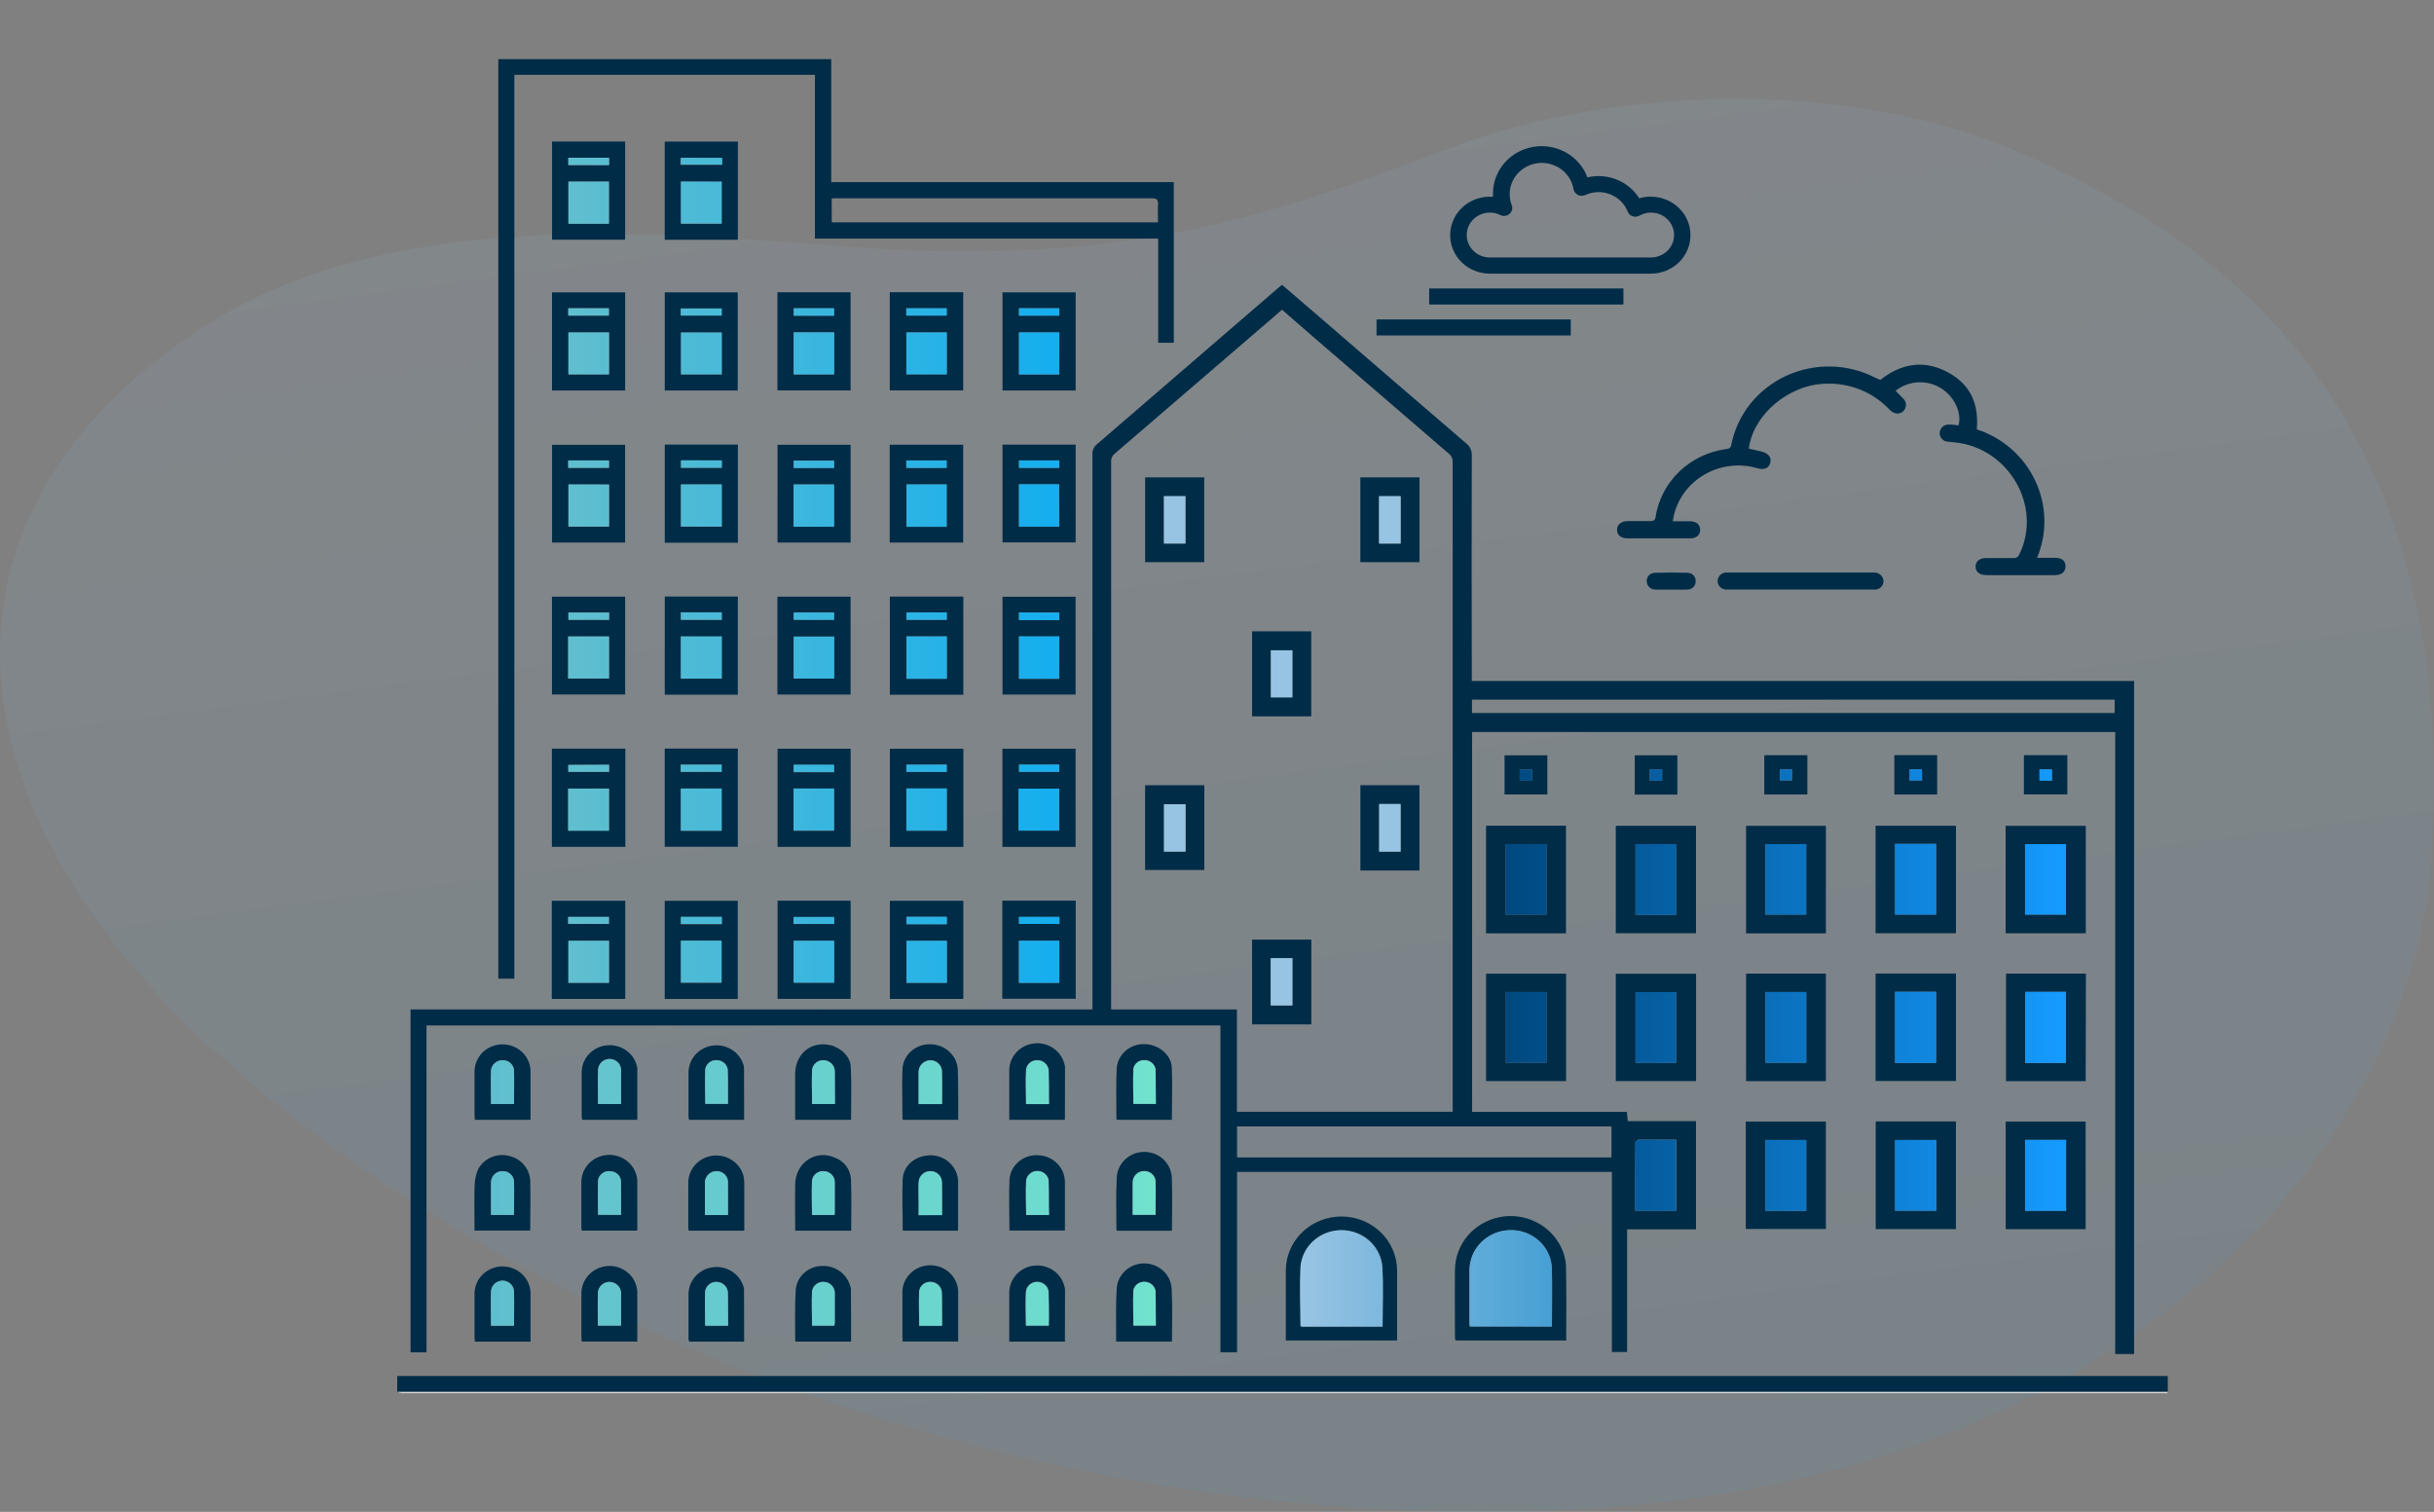 <?xml version="1.0" encoding="UTF-8"?> <svg xmlns="http://www.w3.org/2000/svg" width="615" height="382" viewBox="0 0 615 382" fill="none"><rect x="0" y="0" width="615" height="382" fill="#808080" stroke="none"/><path d="M512.097 39.279C471.035 20.722 410.837 20.21 364.783 37.992C314.249 57.549 284.429 63.973 238.327 63.52C194.283 63.091 108.474 46.036 52.167 82.147C-15.558 125.493 -14.49 192.21 38.9 250.19C98.492 314.964 231.518 385.721 387.045 381.848C542.571 377.974 609.276 284.24 614.187 218.858C623.277 97.653 554.005 58.216 512.097 39.279Z" fill="url(#paint0_linear)" fill-opacity="0.1"></path><path d="M100.367 347.685H547.733V351.709C547.084 351.709 546.434 351.709 545.785 351.709H102.316C101.666 351.709 101.017 351.709 100.367 351.709V347.685Z" fill="#002C47"></path><path d="M100.367 351.709C101.017 351.709 101.666 351.709 102.316 351.709H545.785C546.434 351.709 547.084 351.709 547.733 351.709C547.733 351.799 547.64 351.968 547.594 351.968C547.223 351.968 546.852 351.968 546.434 351.968H101.62C101.194 351.925 100.774 351.838 100.367 351.709Z" fill="white"></path><path d="M107.768 259.103V341.687H103.731V255.056H276.029V253.005C276.029 206.967 276.029 160.933 276.029 114.903C275.986 114.399 276.07 113.894 276.272 113.429C276.473 112.963 276.788 112.553 277.189 112.231C292.515 99.034 307.834 85.823 323.145 72.596L323.934 71.965L333.863 80.498C346.027 91.019 358.207 101.511 370.401 111.972C370.883 112.332 371.268 112.8 371.524 113.336C371.781 113.871 371.901 114.459 371.875 115.049C371.828 133.491 371.828 151.934 371.875 170.376V172.067H539.219V342.116H534.452V184.963H371.956V280.95H411.069L411.289 283.283H428.526V310.62H411.127V341.62H407.276V296.1H312.567V341.676H308.368V259.103H107.768ZM323.923 78.255L322.763 79.27C309.037 91.053 295.315 102.856 281.596 114.677C281.302 114.918 281.072 115.224 280.924 115.569C280.777 115.914 280.717 116.289 280.75 116.661C280.75 162.286 280.75 207.906 280.75 253.523V255.056H312.532V280.916H367.049V279.563C367.049 225.289 367.049 171.015 367.049 116.74C367.075 116.345 367.004 115.949 366.84 115.586C366.677 115.224 366.426 114.904 366.11 114.655C354.75 104.885 343.406 95.115 332.077 85.346L323.923 78.255ZM312.567 292.437H407.172V284.625H312.567V292.437ZM534.313 176.779H371.921V180.16H534.313V176.779ZM413.134 305.93H423.573V287.95C420.302 287.95 417.112 287.95 413.934 287.95C413.679 287.95 413.215 288.491 413.215 288.784C413.122 294.488 413.134 300.159 413.134 305.93Z" fill="#002C47"></path><path d="M205.91 18.904H129.957V247.278H125.909V14.947H210.028V46.026H296.583V86.608H292.639V60.286H205.91V18.904ZM210.167 56.183H292.593C292.593 54.639 292.512 53.162 292.593 51.674C292.674 50.456 292.28 50.096 290.98 50.096C264.534 50.096 238.091 50.096 211.652 50.096C211.165 50.096 210.666 50.096 210.144 50.152L210.167 56.183Z" fill="#002C47"></path><path d="M475.098 95.999C480.283 91.895 485.943 90.836 491.917 93.936C497.891 97.036 500.036 102.064 499.48 108.489C502.715 109.547 505.692 111.239 508.226 113.462C510.76 115.684 512.797 118.388 514.211 121.408C515.669 124.456 516.466 127.764 516.552 131.125C516.637 134.486 516.01 137.828 514.71 140.943C516.368 140.943 517.818 140.943 519.268 140.943C520.985 140.943 521.867 141.687 521.89 143.062C521.913 144.438 521.008 145.317 519.21 145.317H501.95C500.187 145.317 499.178 144.517 499.178 143.175C499.178 141.834 500.152 141 501.916 141C504.235 141 506.463 141 508.736 141C509.051 141.037 509.369 140.967 509.637 140.803C509.906 140.639 510.108 140.39 510.209 140.098C516.136 128.081 507.634 113.178 493.97 111.781L492.218 111.6C491.926 111.592 491.638 111.526 491.372 111.407C491.106 111.288 490.868 111.119 490.671 110.908C490.474 110.698 490.322 110.451 490.226 110.183C490.129 109.914 490.089 109.63 490.107 109.346C490.12 109.052 490.194 108.763 490.325 108.498C490.456 108.233 490.641 107.996 490.869 107.802C491.096 107.608 491.362 107.461 491.65 107.37C491.938 107.279 492.242 107.245 492.543 107.272C493.32 107.272 494.109 107.407 494.863 107.486C495.745 104.352 493.819 100.237 490.56 98.174C488.818 97.051 486.752 96.5 484.665 96.601C482.577 96.703 480.578 97.452 478.96 98.738C479.552 99.358 480.178 99.944 480.747 100.576C480.999 100.781 481.204 101.036 481.348 101.324C481.491 101.612 481.57 101.926 481.579 102.246C481.588 102.566 481.526 102.884 481.399 103.179C481.271 103.474 481.081 103.739 480.839 103.957C479.842 104.814 478.52 104.634 477.418 103.484C475.392 101.328 472.908 99.626 470.138 98.497C467.368 97.368 464.378 96.839 461.376 96.946C452.038 97.126 443.002 104.679 441.865 113.348C443.025 113.618 444.185 113.844 445.345 114.17C447.004 114.644 447.665 115.737 447.259 117.056C446.853 118.375 445.67 118.758 444.069 118.319C441.879 117.673 439.575 117.472 437.301 117.727C435.027 117.983 432.831 118.689 430.85 119.803C428.868 120.917 427.143 122.415 425.782 124.203C424.42 125.992 423.451 128.033 422.935 130.2C422.831 130.629 422.784 131.068 422.668 131.711C424.188 131.711 425.568 131.711 426.937 131.711C428.619 131.711 429.558 132.511 429.57 133.853C429.582 135.194 428.642 136.017 426.983 136.028C421.74 136.028 416.497 136.028 411.255 136.028C409.584 136.028 408.598 135.228 408.575 133.92C408.552 132.613 409.573 131.666 411.301 131.666C413.029 131.666 415.106 131.666 417.008 131.666C417.773 131.666 418.168 131.497 418.307 130.674C418.97 126.292 421.085 122.239 424.331 119.13C427.578 116.022 431.779 114.027 436.298 113.449C437.121 113.325 437.353 112.987 437.458 112.322C438.211 108.571 439.859 105.045 442.271 102.028C444.683 99.01 447.791 96.586 451.344 94.949C454.897 93.313 458.796 92.51 462.726 92.606C466.657 92.703 470.509 93.695 473.973 95.503L475.098 95.999Z" fill="#002C47"></path><path d="M473.903 208.646H494.214V235.802H473.903V208.646ZM478.821 213.223V231.09H489.203V213.223H478.821Z" fill="#002C47"></path><path d="M527.017 208.669V235.814H506.764V208.669H527.017ZM511.671 231.09H522.017V213.279H511.671V231.09Z" fill="#002C47"></path><path d="M375.482 208.636H395.677V235.826H375.482V208.636ZM380.424 231.091H390.759V213.28H380.424V231.091Z" fill="#002C47"></path><path d="M408.262 235.803V208.658H428.526V235.803H408.262ZM423.503 231.17V213.28H413.238V231.17H423.503Z" fill="#002C47"></path><path d="M461.352 235.836H441.181V208.669H461.352V235.836ZM456.376 231.09V213.291H446.064V231.09H456.376Z" fill="#002C47"></path><path d="M526.982 310.576H506.776V283.386H526.982V310.576ZM511.671 305.931H522.041V288.019H511.671V305.931Z" fill="#002C47"></path><path d="M473.938 283.352H494.202V310.553H473.938V283.352ZM489.261 288.041H478.821V305.92H489.261V288.041Z" fill="#002C47"></path><path d="M526.993 273.172H506.857V246.005H527.052L526.993 273.172ZM511.682 250.627V268.595H522.017V250.604L511.682 250.627Z" fill="#002C47"></path><path d="M473.903 245.982H494.214V273.138H473.903V245.982ZM478.833 250.593V268.573H489.203V250.593H478.833Z" fill="#002C47"></path><path d="M441.111 310.53V283.386H461.341V310.53H441.111ZM456.388 305.965V288.041H446.076V305.965H456.388Z" fill="#002C47"></path><path d="M461.352 273.172H441.181V246.005H461.352V273.172ZM446.076 268.55H456.388V250.649H446.076V268.55Z" fill="#002C47"></path><path d="M408.262 273.15V246.039H428.549V273.15H408.262ZM423.515 268.573V250.672H413.249V268.573H423.515Z" fill="#002C47"></path><path d="M395.712 246.016V273.16H375.482V246.016H395.712ZM390.747 268.561V250.66H380.482V268.572L390.747 268.561Z" fill="#002C47"></path><path d="M353.003 338.689H324.886V337.235C324.886 331.824 324.886 326.413 324.886 321.002C324.89 319.208 325.258 317.432 325.969 315.776C326.68 314.12 327.719 312.616 329.028 311.351C330.337 310.085 331.889 309.083 333.596 308.4C335.304 307.718 337.133 307.369 338.979 307.373C340.825 307.378 342.652 307.735 344.356 308.426C346.06 309.117 347.607 310.127 348.91 311.399C350.212 312.67 351.244 314.179 351.946 315.838C352.648 317.498 353.007 319.275 353.003 321.069V338.689ZM349.337 335.194C349.337 330.133 349.546 325.173 349.337 320.235C349.162 317.688 347.996 315.3 346.077 313.556C344.159 311.812 341.629 310.842 339.002 310.842C336.375 310.842 333.846 311.812 331.927 313.556C330.008 315.3 328.843 317.688 328.667 320.235C328.412 325.128 328.609 330.043 328.667 334.957C328.667 335.025 328.76 335.093 328.853 335.205L349.337 335.194Z" fill="#002C47"></path><path d="M186.4 98.67H167.969V73.87H186.4V98.67ZM182.364 84.016H172.075V94.589H182.364V84.016ZM172.017 79.732H182.34V77.951H172.017V79.732Z" fill="#002C47"></path><path d="M395.734 338.7H367.757C367.693 338.464 367.651 338.222 367.629 337.979C367.629 332.219 367.559 326.447 367.629 320.675C367.69 317.591 368.822 314.617 370.842 312.237C372.861 309.857 375.65 308.21 378.754 307.565C381.858 306.92 385.096 307.314 387.941 308.683C390.785 310.052 393.07 312.316 394.424 315.107C395.149 316.561 395.574 318.138 395.676 319.751C395.827 326.007 395.734 332.275 395.734 338.7ZM392.127 335.183C392.127 330.246 392.22 325.432 392.127 320.619C392.1 319.299 391.804 317.997 391.257 316.789C390.709 315.581 389.921 314.49 388.938 313.579C387.954 312.668 386.795 311.956 385.527 311.483C384.258 311.01 382.906 310.785 381.548 310.823C378.814 310.873 376.209 311.964 374.294 313.861C372.378 315.759 371.306 318.31 371.306 320.968C371.306 325.297 371.306 329.615 371.306 333.932C371.306 334.327 371.306 334.721 371.387 335.161L392.127 335.183Z" fill="#002C47"></path><path d="M271.784 98.67H253.306V73.87H271.784V98.67ZM267.643 94.612V83.993H257.47V94.612H267.643ZM257.47 77.894V79.754H267.631V77.894H257.47Z" fill="#002C47"></path><path d="M224.817 98.637V73.837H243.376V98.637H224.817ZM239.223 83.982H229.016V94.567H239.223V83.982ZM229.004 79.721H239.2V77.906H229.004V79.721Z" fill="#002C47"></path><path d="M196.433 98.648V73.848H214.911V98.648H196.433ZM200.539 94.601H210.758V83.982H200.539V94.601ZM200.539 77.906V79.766H210.735V77.906H200.539Z" fill="#002C47"></path><path d="M157.958 98.67H139.48V73.87H157.958V98.67ZM153.875 84.016H143.621V94.601H153.875V84.016ZM143.587 79.754H153.841V77.894H143.587V79.754Z" fill="#002C47"></path><path d="M167.957 213.945V189.145H186.423V213.945H167.957ZM182.34 209.92V199.267H172.04V209.92H182.34ZM172.017 195.018H182.352V193.214H172.017V195.018Z" fill="#002C47"></path><path d="M167.957 252.407V227.607H186.412V252.407H167.957ZM172.063 237.753V248.338H182.329V237.753H172.063ZM182.375 231.722H172.04V233.537H182.375V231.722Z" fill="#002C47"></path><path d="M186.435 60.579H167.957V35.779H186.435V60.579ZM182.364 45.925H172.075V56.544H182.364V45.925ZM182.364 39.928H171.924V41.652H182.364V39.928Z" fill="#002C47"></path><path d="M186.423 175.528H167.969V150.728H186.423V175.528ZM172.029 171.492H182.352V160.839H172.029V171.492ZM172.029 156.623H182.352V154.752H172.029V156.623Z" fill="#002C47"></path><path d="M186.435 112.333V137.133H167.969V112.333H186.435ZM182.34 133.086V122.433H172.04V133.086H182.34ZM182.34 116.335H172.04V118.206H182.34V116.335Z" fill="#002C47"></path><path d="M271.772 175.504H253.306V150.783H271.772V175.504ZM267.619 171.525V160.827H257.47V171.525H267.619ZM267.619 154.751H257.47V156.69H267.643L267.619 154.751Z" fill="#002C47"></path><path d="M214.934 252.385H196.468V227.585H214.934V252.385ZM210.77 237.73H200.539V248.315H210.77V237.73ZM200.504 233.469H210.77V231.711H200.504V233.469Z" fill="#002C47"></path><path d="M271.772 213.99H253.283V189.19H271.772V213.99ZM257.401 209.865H267.654V199.268H257.401V209.865ZM257.493 193.226V195.018H267.631V193.192L257.493 193.226Z" fill="#002C47"></path><path d="M243.412 189.19V213.99H224.853V189.19H243.412ZM239.224 199.246H229.028V209.898H239.224V199.246ZM229.028 193.237V195.018H239.213V193.192L229.028 193.237Z" fill="#002C47"></path><path d="M196.468 189.179H214.934V213.979H196.468V189.179ZM210.758 199.324H200.528V209.932H210.758V199.324ZM210.758 195.131V193.305H200.562V195.131H210.758Z" fill="#002C47"></path><path d="M253.306 112.344H271.784V137.054H253.306V112.344ZM267.631 133.097V122.399H257.47V133.097H267.631ZM267.631 116.346H257.47V118.217H267.643L267.631 116.346Z" fill="#002C47"></path><path d="M139.446 213.967V189.167H158.005V213.967H139.446ZM143.564 209.875H153.875V199.234H143.564V209.875ZM153.899 193.259H143.598V195.018H153.899V193.259Z" fill="#002C47"></path><path d="M214.923 137.088H196.457V112.378H214.923V137.088ZM200.516 133.075H210.747V122.399H200.516V133.075ZM210.759 116.368H200.551V118.217H210.759V116.368Z" fill="#002C47"></path><path d="M139.492 35.769H157.958V60.569H139.492V35.769ZM153.852 56.533V45.88H143.622V56.533H153.852ZM153.852 39.861H143.598V41.709H153.899L153.852 39.861Z" fill="#002C47"></path><path d="M243.365 137.087H224.806V112.366H243.365V137.087ZM239.189 133.108V122.41H229.039V133.108H239.189ZM228.993 118.217H239.177V116.345H228.993V118.217Z" fill="#002C47"></path><path d="M157.981 227.597V252.397H139.422V227.597H157.981ZM153.864 237.742H143.61V248.339H153.864V237.742ZM143.563 233.459H153.84V231.689H143.563V233.459Z" fill="#002C47"></path><path d="M157.947 137.087H139.492V112.389H157.947V137.087ZM153.887 122.433H143.622V133.085H153.887V122.433ZM143.575 118.217H153.864V116.334H143.575V118.217Z" fill="#002C47"></path><path d="M253.247 252.362V227.562H271.806V252.362H253.247ZM257.446 237.708V248.338H267.642V237.708H257.446ZM267.665 231.677H257.469V233.458H267.688L267.665 231.677Z" fill="#002C47"></path><path d="M196.433 175.494V150.762H214.911V175.494H196.433ZM210.758 160.84H200.528V171.447H210.758V160.84ZM200.528 156.59H210.735V154.752H200.528V156.59Z" fill="#002C47"></path><path d="M224.841 150.738H243.4V175.538H224.841V150.738ZM239.213 171.503V160.805H229.017V171.503H239.213ZM229.017 154.729V156.611H239.201V154.729H229.017Z" fill="#002C47"></path><path d="M243.4 227.597V252.397H224.841V227.597H243.4ZM239.236 237.742H229.028V248.339H239.236V237.742ZM239.236 233.537V231.655H229.051V233.515L239.236 233.537Z" fill="#002C47"></path><path d="M139.468 150.762H157.958V175.472H139.468V150.762ZM143.563 171.458H153.875V160.817H143.563V171.458ZM153.898 154.764H143.621V156.612H153.898V154.764Z" fill="#002C47"></path><path d="M296.107 310.969H282.281C282.199 310.879 282.083 310.811 282.083 310.743C282.083 306.415 281.933 302.086 282.165 297.769C282.177 295.975 282.922 294.259 284.236 292.999C285.55 291.739 287.325 291.038 289.171 291.05C291.016 291.062 292.782 291.786 294.078 293.063C295.375 294.34 296.096 296.065 296.084 297.859C296.269 302.165 296.107 306.494 296.107 310.969ZM286.201 306.945H292.001V305.49C292.001 303.146 292.001 300.801 292.001 298.456C291.945 297.75 291.614 297.09 291.075 296.613C290.536 296.135 289.83 295.875 289.101 295.886C288.348 295.892 287.626 296.182 287.09 296.695C286.553 297.209 286.242 297.905 286.224 298.637C286.155 301.342 286.201 304.047 286.201 306.945Z" fill="#002C47"></path><path d="M296.095 282.945H282.269C282.188 282.855 282.083 282.788 282.083 282.72C282.083 278.403 281.944 274.074 282.165 269.768C282.339 268.106 283.153 266.569 284.444 265.466C285.734 264.362 287.406 263.773 289.124 263.816C292.604 263.816 295.91 266.386 296.084 269.745C296.258 274.141 296.095 278.504 296.095 282.945ZM292.001 278.887C292.001 275.979 292.001 273.161 292.001 270.331C291.939 269.671 291.632 269.054 291.137 268.598C290.641 268.141 289.992 267.876 289.31 267.851C288.63 267.787 287.951 267.974 287.407 268.376C286.863 268.777 286.495 269.362 286.375 270.016C286.224 272.958 286.375 275.911 286.375 278.887H292.001Z" fill="#002C47"></path><path d="M296.118 338.971H282.014V336.919C282.014 333.278 281.921 329.614 282.141 325.984C282.141 324.191 282.874 322.47 284.18 321.202C285.485 319.933 287.255 319.221 289.101 319.221C290.947 319.221 292.717 319.933 294.022 321.202C295.327 322.47 296.06 324.191 296.06 325.984C296.281 330.291 296.118 334.563 296.118 338.971ZM291.989 334.935C291.989 332.027 292.059 329.197 291.989 326.379C291.925 325.718 291.618 325.102 291.123 324.644C290.629 324.186 289.98 323.917 289.298 323.888C288.618 323.829 287.94 324.02 287.397 324.422C286.854 324.825 286.485 325.41 286.363 326.063C286.224 329.005 286.363 331.948 286.363 334.935H291.989Z" fill="#002C47"></path><path d="M188.035 310.958H174.012C174.012 310.654 173.907 310.406 173.907 310.158C173.907 306.416 173.907 302.684 173.907 298.953C173.878 297.261 174.491 295.618 175.629 294.337C176.767 293.057 178.351 292.228 180.077 292.009C181.804 291.79 183.553 292.197 184.99 293.151C186.428 294.105 187.454 295.541 187.873 297.183C188.011 297.843 188.073 298.516 188.059 299.19C188.059 302.696 188.059 306.201 188.059 309.718C188.105 310.113 188.058 310.496 188.035 310.958ZM183.929 307.013C183.929 304.206 183.929 301.523 183.929 298.829C183.943 298.458 183.881 298.088 183.748 297.74C183.614 297.392 183.411 297.073 183.15 296.802C182.889 296.531 182.576 296.312 182.228 296.159C181.88 296.006 181.504 295.921 181.122 295.909C180.728 295.903 180.337 295.974 179.971 296.116C179.606 296.258 179.273 296.47 178.992 296.738C178.712 297.007 178.489 297.327 178.337 297.68C178.184 298.033 178.106 298.412 178.106 298.795C178.106 300.317 178.106 301.85 178.106 303.383V307.013H183.929Z" fill="#002C47"></path><path d="M160.904 310.947H146.985C146.985 310.598 146.892 310.293 146.892 310C146.892 306.303 146.892 302.605 146.892 298.908C146.86 297.982 147.021 297.06 147.365 296.196C147.709 295.332 148.229 294.545 148.894 293.881C149.559 293.218 150.355 292.692 151.234 292.334C152.113 291.977 153.057 291.796 154.01 291.802C154.963 291.808 155.905 292.001 156.779 292.37C157.654 292.738 158.442 293.275 159.098 293.947C159.754 294.619 160.263 295.412 160.595 296.28C160.928 297.148 161.076 298.073 161.032 298.998C161.032 302.876 161.032 306.754 161.032 310.631C161.009 310.743 160.965 310.85 160.904 310.947ZM156.914 306.99C156.914 304.093 156.914 301.354 156.914 298.603C156.903 297.911 156.618 297.249 156.12 296.754C155.621 296.259 154.947 295.969 154.235 295.943C153.515 295.843 152.784 296.024 152.201 296.447C151.619 296.869 151.232 297.499 151.126 298.198C150.975 301.095 151.126 304.003 151.126 306.945L156.914 306.99Z" fill="#002C47"></path><path d="M255.057 310.935C255.057 306.561 254.895 302.322 255.057 298.106C255.112 297.214 255.352 296.342 255.763 295.542C256.174 294.742 256.747 294.032 257.449 293.453C258.15 292.875 258.965 292.441 259.843 292.177C260.722 291.913 261.647 291.825 262.562 291.918C264.328 292.03 265.984 292.791 267.193 294.048C268.402 295.304 269.073 296.961 269.069 298.681C269.069 302.728 269.069 306.775 269.069 310.912L255.057 310.935ZM264.975 306.989C264.975 304.047 265.044 301.218 264.975 298.388C264.906 297.706 264.581 297.072 264.061 296.608C263.541 296.144 262.864 295.883 262.158 295.875C261.453 295.866 260.769 296.111 260.237 296.563C259.706 297.014 259.365 297.64 259.279 298.321C259.128 301.184 259.279 304.047 259.279 306.989H264.975Z" fill="#002C47"></path><path d="M119.9 310.925C119.9 307.216 119.819 303.575 119.9 299.934C119.9 298.417 120.195 296.914 120.77 295.504C121.466 294.16 122.61 293.085 124.015 292.454C125.42 291.824 127.004 291.675 128.507 292.032C129.969 292.34 131.289 293.097 132.273 294.191C133.257 295.285 133.852 296.659 133.97 298.108C134.086 302.346 133.97 306.573 133.97 310.925H119.9ZM124.076 306.968H129.876C129.876 304.082 129.945 301.332 129.876 298.513C129.857 298.151 129.764 297.797 129.602 297.47C129.441 297.143 129.215 296.851 128.937 296.61C128.658 296.369 128.333 296.184 127.981 296.065C127.628 295.947 127.255 295.898 126.883 295.921C126.13 295.938 125.415 296.242 124.89 296.767C124.365 297.292 124.073 297.996 124.076 298.728C123.995 301.422 124.076 304.127 124.076 306.968Z" fill="#002C47"></path><path d="M215.073 310.958H200.911V308.263C200.911 305.254 200.853 302.232 200.911 299.245C201.038 293.755 206.049 290.385 210.909 292.482C212.072 292.905 213.081 293.651 213.811 294.627C214.541 295.603 214.96 296.766 215.015 297.971C215.189 302.244 215.073 306.516 215.073 310.958ZM210.851 306.99C210.851 306.674 210.921 306.494 210.921 306.313C210.921 303.799 210.921 301.286 210.921 298.76C210.944 298.057 210.689 297.371 210.208 296.845C209.727 296.318 209.056 295.991 208.334 295.931C207.964 295.884 207.588 295.909 207.228 296.004C206.868 296.1 206.532 296.264 206.238 296.488C205.944 296.712 205.699 296.99 205.518 297.306C205.336 297.623 205.221 297.972 205.179 298.332C205.04 301.184 205.179 304.047 205.179 306.99H210.851Z" fill="#002C47"></path><path d="M242.019 310.958H228.262C228.193 310.879 228.088 310.812 228.088 310.744C228.088 306.472 227.891 302.188 228.088 297.927C228.274 294.23 231.661 291.716 235.616 291.919C237.374 292.041 239.019 292.808 240.218 294.063C241.417 295.319 242.082 296.969 242.077 298.682C242.077 302.459 242.077 306.235 242.077 310.023C242.112 310.271 242.054 310.575 242.019 310.958ZM238.006 306.99C238.006 304.183 238.064 301.455 238.006 298.727C238.007 298.353 237.932 297.982 237.784 297.637C237.636 297.291 237.418 296.978 237.143 296.715C236.869 296.452 236.543 296.246 236.185 296.108C235.827 295.969 235.444 295.902 235.059 295.909C234.283 295.924 233.543 296.232 232.997 296.769C232.451 297.306 232.142 298.029 232.136 298.784C232.055 300.396 232.136 302.03 232.136 303.654V307.035L238.006 306.99Z" fill="#002C47"></path><path d="M215.039 338.994H201.12C201.039 338.903 200.923 338.836 200.923 338.768C200.923 334.451 200.795 330.111 201.062 325.805C201.217 324.213 201.965 322.732 203.166 321.64C204.367 320.548 205.937 319.92 207.581 319.875C209.215 319.782 210.831 320.242 212.155 321.177C213.479 322.113 214.429 323.465 214.842 325.004C214.92 325.215 214.97 325.435 214.993 325.658C215.051 330.066 215.039 334.462 215.039 338.994ZM210.782 334.958C210.853 334.677 210.899 334.39 210.921 334.101C210.921 331.666 210.921 329.231 210.921 326.797C210.947 326.067 210.679 325.356 210.174 324.815C209.67 324.274 208.968 323.946 208.219 323.899C207.49 323.845 206.768 324.065 206.202 324.514C205.636 324.963 205.27 325.607 205.18 326.312C205.04 329.175 205.18 332.038 205.18 334.958H210.782Z" fill="#002C47"></path><path d="M215.039 282.945H200.911V281.097C200.911 277.805 200.911 274.525 200.911 271.233C201.003 266.217 204.994 263.004 209.715 264.063C212.394 264.661 214.842 266.904 214.969 269.553C215.19 273.995 215.039 278.436 215.039 282.945ZM210.933 278.932C210.933 276.114 210.933 273.454 210.933 270.793C210.953 270.066 210.685 269.358 210.184 268.817C209.683 268.276 208.988 267.942 208.241 267.885C207.513 267.824 206.79 268.041 206.223 268.489C205.656 268.937 205.29 269.581 205.202 270.286C205.052 273.149 205.202 276.024 205.202 278.932H210.933Z" fill="#002C47"></path><path d="M161.032 282.946H147.113C147.045 282.69 146.998 282.43 146.974 282.168C146.974 278.346 146.974 274.525 146.974 270.692C147.041 269.027 147.727 267.442 148.906 266.232C150.085 265.023 151.676 264.27 153.383 264.114C155.09 263.958 156.797 264.41 158.187 265.386C159.577 266.362 160.555 267.795 160.939 269.418C160.993 269.591 161.024 269.769 161.032 269.948V282.946ZM156.926 278.921V277.591C156.926 275.213 156.926 272.823 156.926 270.444C156.947 269.697 156.663 268.972 156.134 268.428C155.605 267.885 154.876 267.568 154.107 267.547C153.338 267.526 152.592 267.803 152.033 268.317C151.474 268.83 151.148 269.539 151.126 270.286C150.987 273.138 151.126 276.002 151.126 278.921H156.926Z" fill="#002C47"></path><path d="M188.024 282.946H174.105C174.037 282.691 173.99 282.43 173.965 282.168C173.965 278.392 173.965 274.604 173.965 270.828C174.008 269.179 174.658 267.601 175.796 266.378C176.935 265.156 178.487 264.371 180.171 264.167C181.854 263.962 183.557 264.351 184.971 265.263C186.384 266.175 187.414 267.549 187.873 269.137C187.933 269.308 187.972 269.486 187.989 269.667L188.024 282.946ZM183.894 278.921C183.894 275.945 183.964 273.071 183.894 270.208C183.795 269.552 183.457 268.953 182.942 268.519C182.427 268.085 181.769 267.844 181.087 267.84C180.411 267.815 179.748 268.03 179.223 268.445C178.698 268.859 178.346 269.446 178.234 270.095C178.095 272.992 178.234 275.912 178.234 278.876L183.894 278.921Z" fill="#002C47"></path><path d="M228.076 338.948C228.076 338.531 228.007 338.137 228.007 337.742C228.007 334.09 228.007 330.438 228.007 326.785C227.973 325.863 228.132 324.943 228.473 324.081C228.814 323.219 229.331 322.434 229.993 321.771C230.654 321.108 231.447 320.582 232.323 320.225C233.198 319.867 234.14 319.685 235.09 319.69C236.04 319.694 236.979 319.885 237.851 320.251C238.723 320.617 239.51 321.151 240.165 321.82C240.82 322.489 241.329 323.28 241.661 324.144C241.994 325.009 242.143 325.931 242.1 326.853C242.1 330.855 242.1 334.856 242.1 338.948H228.076ZM237.982 334.958C237.982 332.072 238.052 329.322 237.982 326.594C237.959 325.885 237.66 325.212 237.145 324.709C236.631 324.207 235.939 323.914 235.21 323.888C234.506 323.837 233.809 324.05 233.263 324.484C232.716 324.919 232.363 325.541 232.275 326.222C232.113 329.119 232.275 332.027 232.275 334.958H237.982Z" fill="#002C47"></path><path d="M161.055 338.971H146.985C146.985 338.531 146.904 338.148 146.904 337.753C146.904 334.202 146.904 330.64 146.904 327.089C146.865 326.153 147.021 325.219 147.363 324.342C147.705 323.466 148.227 322.667 148.895 321.992C149.564 321.317 150.366 320.78 151.254 320.414C152.142 320.048 153.096 319.861 154.061 319.863C155.01 319.871 155.948 320.066 156.818 320.436C157.687 320.805 158.471 321.342 159.121 322.014C159.772 322.686 160.275 323.48 160.602 324.346C160.928 325.212 161.07 326.134 161.02 327.055V338.971H161.055ZM151.045 334.924H156.926C156.926 332.184 156.926 329.535 156.926 326.886C156.94 326.503 156.875 326.121 156.736 325.762C156.597 325.403 156.386 325.075 156.115 324.796C155.844 324.517 155.519 324.293 155.158 324.137C154.798 323.981 154.409 323.896 154.014 323.888C153.237 323.891 152.492 324.192 151.943 324.726C151.393 325.26 151.083 325.984 151.08 326.74C150.987 329.423 151.045 332.117 151.045 334.924Z" fill="#002C47"></path><path d="M242.112 282.946H228.192C228.134 282.878 228.03 282.822 228.03 282.754C228.03 278.471 227.856 274.187 228.03 269.915C228.19 268.187 229.036 266.588 230.39 265.458C231.744 264.327 233.498 263.755 235.28 263.861C237.063 263.916 238.757 264.634 240.011 265.868C241.265 267.101 241.984 268.756 242.019 270.49C242.146 274.627 242.112 278.764 242.112 282.946ZM238.017 278.944C238.017 276.148 238.075 273.488 238.017 270.839C238.029 270.455 237.963 270.072 237.82 269.714C237.678 269.355 237.463 269.028 237.188 268.752C236.914 268.476 236.585 268.255 236.221 268.105C235.857 267.954 235.466 267.876 235.071 267.874C234.272 267.901 233.516 268.231 232.965 268.794C232.414 269.357 232.112 270.107 232.125 270.884C232.125 272.643 232.125 274.39 232.125 276.148V278.944H238.017Z" fill="#002C47"></path><path d="M269.069 338.983H255.011V335.195C255.011 332.354 255.011 329.559 255.011 326.673C254.993 324.991 255.612 323.361 256.749 322.092C257.887 320.824 259.464 320.006 261.181 319.793C262.898 319.581 264.636 319.988 266.064 320.938C267.493 321.889 268.512 323.315 268.93 324.948C269.027 325.248 269.085 325.558 269.104 325.872C269.069 330.201 269.069 334.519 269.069 338.983ZM264.94 334.936C264.94 334.417 265.009 333.978 265.009 333.538C265.009 331.159 265.009 328.77 264.928 326.391C264.862 325.708 264.537 325.074 264.016 324.611C263.495 324.149 262.815 323.891 262.109 323.888C261.38 323.863 260.67 324.115 260.128 324.591C259.587 325.067 259.257 325.728 259.21 326.436C259.059 329.243 259.21 332.072 259.21 334.936H264.94Z" fill="#002C47"></path><path d="M269.069 282.945H255.011V277.782C255.011 275.392 255.011 273.003 255.011 270.613C254.972 268.923 255.575 267.279 256.706 265.995C257.837 264.711 259.415 263.877 261.139 263.654C262.863 263.431 264.611 263.833 266.048 264.784C267.486 265.735 268.512 267.169 268.93 268.809C269.026 269.063 269.085 269.328 269.104 269.598C269.069 274.04 269.069 278.436 269.069 282.945ZM265.032 278.921V277.478C265.032 275.144 265.032 272.8 264.963 270.466C264.916 269.76 264.595 269.098 264.066 268.613C263.536 268.127 262.837 267.855 262.109 267.851C261.405 267.83 260.719 268.07 260.189 268.522C259.66 268.974 259.326 269.604 259.256 270.286C259.105 273.138 259.256 276.001 259.256 278.921H265.032Z" fill="#002C47"></path><path d="M188.024 338.994H174.105C174.038 338.784 173.992 338.569 173.965 338.351C173.965 334.518 173.965 330.685 173.965 326.864C174.003 325.214 174.649 323.632 175.786 322.406C176.923 321.18 178.475 320.391 180.16 320.184C181.844 319.976 183.55 320.363 184.965 321.275C186.381 322.187 187.413 323.562 187.873 325.151C187.934 325.318 187.973 325.492 187.989 325.669L188.024 338.994ZM183.918 334.947C183.918 332.05 183.918 329.31 183.918 326.56C183.878 325.878 183.586 325.233 183.096 324.744C182.606 324.255 181.95 323.955 181.25 323.899C180.522 323.832 179.795 324.043 179.224 324.486C178.652 324.93 178.281 325.573 178.188 326.278C178.048 329.141 178.188 332.016 178.188 334.947H183.918Z" fill="#002C47"></path><path d="M134.052 282.946H119.993C119.993 282.551 119.9 282.202 119.9 281.818C119.9 278.132 119.9 274.435 119.9 270.748C119.9 269.845 120.083 268.951 120.439 268.117C120.795 267.283 121.316 266.525 121.973 265.886C122.63 265.248 123.41 264.741 124.268 264.396C125.127 264.05 126.047 263.872 126.976 263.872C127.905 263.872 128.825 264.05 129.684 264.396C130.542 264.741 131.322 265.248 131.979 265.886C132.636 266.525 133.157 267.283 133.513 268.117C133.869 268.951 134.052 269.845 134.052 270.748C134.063 274.807 134.052 278.808 134.052 282.946ZM129.876 278.944C129.876 276.047 129.945 273.217 129.876 270.399C129.813 269.716 129.49 269.081 128.971 268.616C128.452 268.151 127.774 267.891 127.069 267.885C126.335 267.864 125.619 268.112 125.065 268.58C124.51 269.047 124.157 269.701 124.076 270.41C123.972 273.228 124.076 276.047 124.076 278.944H129.876Z" fill="#002C47"></path><path d="M134.052 338.993H119.982C119.982 338.576 119.9 338.193 119.9 337.809C119.9 334.157 119.9 330.516 119.9 326.864C119.9 325.961 120.083 325.066 120.439 324.232C120.795 323.398 121.316 322.64 121.973 322.001C122.63 321.363 123.41 320.856 124.268 320.511C125.127 320.165 126.047 319.987 126.976 319.987C127.905 319.987 128.825 320.165 129.684 320.511C130.542 320.856 131.322 321.363 131.979 322.001C132.636 322.64 133.157 323.398 133.513 324.232C133.869 325.066 134.052 325.961 134.052 326.864C134.063 330.865 134.052 334.867 134.052 338.993ZM129.876 334.969C129.876 332.049 129.945 329.265 129.876 326.492C129.899 325.744 129.616 325.019 129.088 324.474C128.561 323.93 127.832 323.611 127.063 323.589C126.294 323.567 125.547 323.842 124.987 324.355C124.427 324.867 124.099 325.575 124.076 326.323C123.96 329.186 124.076 332.049 124.076 334.969H129.876Z" fill="#002C47"></path><path d="M454.903 148.969H436.274C435.687 148.986 435.117 148.775 434.689 148.383C434.262 147.99 434.012 147.449 433.995 146.878C433.978 146.307 434.195 145.753 434.599 145.338C435.002 144.922 435.559 144.68 436.147 144.663C436.518 144.663 436.889 144.663 437.307 144.663H472.198C472.662 144.663 473.126 144.663 473.59 144.663C474.205 144.663 474.795 144.901 475.23 145.323C475.665 145.746 475.91 146.32 475.91 146.918C475.897 147.212 475.822 147.5 475.691 147.765C475.559 148.03 475.372 148.266 475.143 148.459C474.914 148.651 474.646 148.795 474.357 148.883C474.068 148.971 473.763 149 473.462 148.969C467.233 148.981 461.062 148.969 454.903 148.969Z" fill="#002C47"></path><path d="M456.666 190.813V200.745H445.786V190.813H456.666ZM452.792 194.387H449.718V197.205H452.792V194.387Z" fill="#002C47"></path><path d="M522.354 190.803V200.723H511.381V190.803H522.354ZM518.456 194.387H515.336V197.273H518.456V194.387Z" fill="#002C47"></path><path d="M489.458 190.791V200.756H478.636V190.791H489.458ZM485.607 194.376H482.498V197.194H485.677L485.607 194.376Z" fill="#002C47"></path><path d="M423.817 200.779H413.053V190.836H423.817V200.779ZM419.978 197.273V194.398H416.834V197.273H419.978Z" fill="#002C47"></path><path d="M380.157 200.734V190.848H390.967V200.734H380.157ZM387.116 197.239V194.365H383.985V197.273L387.116 197.239Z" fill="#002C47"></path><path d="M422.181 148.97C420.882 148.97 419.595 148.97 418.295 148.97C417.736 148.98 417.194 148.779 416.783 148.409C416.372 148.039 416.124 147.529 416.092 146.986C416.057 146.705 416.084 146.419 416.171 146.149C416.258 145.879 416.402 145.629 416.595 145.416C416.787 145.203 417.024 145.033 417.289 144.915C417.554 144.797 417.842 144.734 418.133 144.731C420.905 144.641 423.678 144.653 426.45 144.731C426.729 144.74 427.004 144.803 427.258 144.918C427.511 145.032 427.738 145.196 427.925 145.398C428.111 145.601 428.253 145.838 428.343 146.095C428.432 146.353 428.467 146.625 428.445 146.896C428.45 147.167 428.398 147.436 428.294 147.688C428.19 147.94 428.035 148.168 427.838 148.361C427.641 148.553 427.406 148.705 427.148 148.808C426.89 148.91 426.613 148.962 426.334 148.959C424.953 149.026 423.562 148.959 422.181 148.959V148.97Z" fill="#002C47"></path><path d="M349.337 335.195H328.76C328.667 335.082 328.574 335.015 328.574 334.947C328.574 330.032 328.365 325.117 328.574 320.225C328.75 317.677 329.915 315.29 331.834 313.546C333.753 311.802 336.282 310.832 338.909 310.832C341.537 310.832 344.066 311.802 345.985 313.546C347.903 315.29 349.069 317.677 349.244 320.225C349.546 325.174 349.337 330.134 349.337 335.195ZM392.104 320.619C392.077 319.299 391.782 317.998 391.234 316.789C390.687 315.581 389.899 314.49 388.915 313.579C387.932 312.669 386.772 311.956 385.504 311.483C384.236 311.01 382.884 310.786 381.526 310.823C378.791 310.874 376.186 311.965 374.271 313.862C372.356 315.759 371.283 318.311 371.283 320.969C371.283 325.298 371.283 329.615 371.283 333.932C371.283 334.327 371.283 334.722 371.365 335.161H392.128C392.128 330.291 392.22 325.433 392.104 320.619Z" fill="url(#paint1_linear)"></path><path d="M182.363 84.027V94.601H172.074V84.027H182.363ZM182.363 79.743V77.951H172.04V79.743H182.363ZM267.665 83.993H257.469V94.612H267.653L267.665 83.993ZM257.469 79.754H267.63V77.894H257.469V79.754ZM229.004 84.016V94.601H239.212V84.016H229.004ZM239.189 79.754V77.906H228.993V79.754H239.189ZM210.758 94.601V83.982H200.539V94.601H210.758ZM200.562 79.766H210.758V77.906H200.562V79.766ZM143.621 84.004V94.59H153.875V84.004H143.621ZM153.84 79.743V77.894H143.586V79.743H153.84ZM182.34 199.234H172.04V209.887H182.34V199.234ZM182.34 195.018V193.215H172.005V195.018H182.34ZM172.051 248.248H182.317V237.663H172.051V248.248ZM172.051 231.632V233.447H182.386V231.632H172.051ZM172.051 45.857V56.476H182.34V45.891L172.051 45.857ZM172.051 39.86V41.585H182.491V39.894L172.051 39.86ZM182.375 171.458V160.805H172.051V171.458H182.375ZM182.375 156.589V154.718H172.051V156.589H182.375ZM182.375 122.399H172.074V133.052H182.375V122.399ZM172.098 116.301V118.172H182.398V116.335L172.098 116.301ZM267.653 160.794H257.469V171.492H267.619L267.653 160.794ZM257.469 154.752V156.691H267.642V154.808L257.469 154.752ZM200.528 237.697V248.282H210.758V237.697H200.528ZM210.758 233.436V231.677H200.493V233.436H210.758ZM267.595 209.864V199.268H257.342V209.864H267.595ZM257.469 195.018H267.607V193.192H257.469V195.018ZM229.004 199.212V209.864H239.2V199.212H229.004ZM229.004 195.029H239.189V193.203H229.004V195.029ZM200.504 199.234V209.842H210.735V199.234H200.504ZM210.712 193.215H200.516V195.041H210.712V193.215ZM267.549 122.365H257.469V133.063H267.642L267.549 122.365ZM257.469 116.346V118.217H267.642V116.346H257.469ZM153.863 209.909V199.268H143.563V209.909H153.863ZM143.586 193.293V195.018H153.886V193.226L143.586 193.293ZM210.735 133.108V122.433H200.516V133.108H210.735ZM200.539 116.402V118.251H210.747V116.402H200.539ZM153.852 45.88H143.621V56.533H153.852V45.88ZM143.598 39.86V41.709H153.898V39.86H143.598ZM239.189 122.411H229.039V133.108H239.189V122.411ZM239.189 118.217V116.346H229.004V118.217H239.189ZM143.621 237.708V248.304H153.875V237.708H143.621ZM153.852 233.436V231.666H143.563V233.436H153.852ZM143.633 122.399V133.052H153.886V122.422L143.633 122.399ZM153.875 118.183V116.335H143.575V118.206L153.875 118.183ZM257.469 248.327H267.665V237.697H257.469V248.327ZM257.469 231.666V233.447H267.688V231.666H257.469ZM200.551 160.851V171.458H210.782V160.851H200.551ZM210.758 156.601V154.763H200.551V156.601H210.758ZM239.235 160.805H229.039V171.503H239.235V160.805ZM229.039 156.612H239.223V154.729H229.039V156.612ZM229.039 237.719V248.316H239.247V237.719H229.039ZM239.212 231.655H229.051V233.515H239.2L239.212 231.655ZM153.875 171.458V160.817H143.563V171.458H153.875ZM143.621 154.763V156.612H153.898V154.763H143.621Z" fill="url(#paint2_linear)"></path><path d="M286.201 306.945C286.201 304.048 286.201 301.309 286.201 298.648C286.22 297.916 286.53 297.22 287.067 296.707C287.604 296.194 288.325 295.903 289.078 295.898C289.807 295.887 290.513 296.147 291.052 296.624C291.591 297.102 291.922 297.761 291.978 298.468C292.071 300.813 291.978 303.157 291.978 305.502V306.945H286.201ZM292.001 270.376C291.94 269.716 291.632 269.099 291.137 268.643C290.642 268.186 289.992 267.921 289.31 267.896C288.631 267.832 287.951 268.019 287.407 268.421C286.863 268.822 286.495 269.407 286.375 270.061C286.225 273.003 286.375 275.956 286.375 278.932H292.082C292.001 276.024 292.059 273.206 291.966 270.376H292.001ZM292.001 326.379C291.937 325.718 291.63 325.102 291.135 324.644C290.641 324.186 289.992 323.918 289.31 323.888C288.63 323.829 287.952 324.02 287.409 324.423C286.866 324.825 286.497 325.41 286.375 326.063C286.236 329.006 286.375 331.948 286.375 334.935H292.071C291.99 332.027 292.059 329.163 291.966 326.379H292.001ZM183.953 298.829C183.967 298.458 183.905 298.087 183.771 297.74C183.638 297.392 183.434 297.073 183.174 296.802C182.913 296.53 182.599 296.312 182.251 296.159C181.903 296.005 181.527 295.921 181.146 295.909C180.752 295.903 180.361 295.973 179.995 296.116C179.629 296.258 179.296 296.47 179.016 296.738C178.735 297.007 178.512 297.327 178.36 297.68C178.208 298.033 178.13 298.412 178.13 298.795C178.13 300.317 178.13 301.85 178.13 303.383V307.013H183.929C183.929 304.206 183.953 301.523 183.918 298.829H183.953ZM156.926 298.603C156.914 297.909 156.629 297.245 156.128 296.75C155.627 296.255 154.949 295.966 154.235 295.943C153.515 295.843 152.784 296.024 152.202 296.446C151.619 296.869 151.232 297.498 151.126 298.197C150.975 301.094 151.126 304.003 151.126 306.945H156.926C156.914 304.093 156.961 301.342 156.891 298.603H156.926ZM264.975 298.389C264.906 297.707 264.581 297.073 264.061 296.609C263.541 296.145 262.864 295.884 262.158 295.876C261.453 295.867 260.769 296.112 260.237 296.563C259.706 297.015 259.365 297.641 259.279 298.321C259.128 301.185 259.279 304.048 259.279 306.99H265.079C264.975 304.048 265.044 301.218 264.94 298.389H264.975ZM129.876 306.968C129.876 304.082 129.946 301.331 129.876 298.513C129.857 298.151 129.764 297.796 129.603 297.47C129.442 297.143 129.215 296.85 128.937 296.609C128.659 296.368 128.334 296.183 127.981 296.065C127.629 295.947 127.256 295.897 126.884 295.92C126.131 295.938 125.415 296.242 124.89 296.767C124.365 297.291 124.073 297.995 124.076 298.727C124.076 301.421 124.076 304.127 124.076 306.968H129.876ZM210.91 306.314C210.91 303.8 210.91 301.286 210.91 298.761C210.933 298.057 210.678 297.372 210.197 296.845C209.715 296.319 209.045 295.992 208.323 295.932C207.953 295.884 207.577 295.909 207.217 296.005C206.857 296.101 206.521 296.265 206.227 296.489C205.933 296.712 205.688 296.99 205.506 297.307C205.325 297.624 205.209 297.972 205.168 298.333C205.029 301.185 205.168 304.048 205.168 306.99H210.875C210.886 306.674 210.921 306.494 210.921 306.314H210.91ZM237.983 298.727C237.984 298.353 237.909 297.982 237.761 297.636C237.613 297.291 237.395 296.977 237.121 296.715C236.846 296.452 236.52 296.246 236.162 296.107C235.804 295.969 235.422 295.901 235.036 295.909C234.26 295.924 233.52 296.232 232.974 296.769C232.428 297.306 232.119 298.029 232.113 298.784C232.032 300.396 232.113 302.03 232.113 303.653V307.035H238.029C238.006 304.183 238.064 301.455 237.983 298.727ZM210.921 334.101C210.921 331.666 210.921 329.231 210.921 326.796C210.947 326.067 210.679 325.356 210.174 324.815C209.67 324.274 208.968 323.946 208.219 323.899C207.49 323.844 206.768 324.065 206.202 324.514C205.636 324.963 205.27 325.607 205.18 326.312C205.04 329.175 205.18 332.038 205.18 334.958H210.817C210.876 334.675 210.911 334.389 210.921 334.101ZM210.921 270.805C210.941 270.077 210.674 269.37 210.173 268.829C209.672 268.288 208.977 267.954 208.23 267.896C207.502 267.836 206.778 268.052 206.211 268.5C205.645 268.948 205.279 269.592 205.191 270.297C205.04 273.161 205.191 276.035 205.191 278.944H210.991C210.933 276.182 210.944 273.465 210.921 270.805ZM156.926 277.636C156.926 275.257 156.926 272.868 156.926 270.489C156.948 269.742 156.663 269.016 156.134 268.473C155.605 267.93 154.876 267.613 154.107 267.592C153.727 267.582 153.347 267.644 152.991 267.776C152.636 267.908 152.31 268.107 152.033 268.362C151.474 268.875 151.148 269.584 151.126 270.331C150.987 273.183 151.126 276.046 151.126 278.966H156.926V277.636ZM183.86 270.252C183.76 269.597 183.422 268.998 182.907 268.564C182.392 268.129 181.735 267.889 181.053 267.885C180.376 267.859 179.714 268.074 179.188 268.489C178.663 268.904 178.312 269.491 178.199 270.14C178.06 273.037 178.199 275.956 178.199 278.921H183.941C183.895 275.99 183.964 273.116 183.86 270.252ZM237.959 326.616C237.936 325.907 237.637 325.234 237.123 324.732C236.608 324.229 235.916 323.936 235.187 323.91C234.483 323.859 233.786 324.072 233.24 324.507C232.693 324.941 232.34 325.563 232.253 326.244C232.09 329.141 232.253 332.049 232.253 334.98H238.052C237.983 332.072 238.052 329.333 237.959 326.593V326.616ZM156.926 334.946C156.926 332.207 156.926 329.558 156.926 326.909C156.94 326.526 156.875 326.144 156.736 325.785C156.597 325.426 156.386 325.097 156.115 324.818C155.844 324.54 155.519 324.316 155.158 324.16C154.798 324.004 154.409 323.919 154.015 323.91C153.237 323.913 152.492 324.215 151.943 324.749C151.393 325.283 151.083 326.007 151.08 326.762C150.999 329.445 151.08 332.14 151.08 334.946H156.926ZM237.994 270.872C238.007 270.488 237.94 270.106 237.797 269.747C237.655 269.389 237.44 269.062 237.166 268.785C236.891 268.509 236.562 268.289 236.198 268.138C235.835 267.987 235.443 267.909 235.048 267.908C234.249 267.934 233.493 268.264 232.942 268.827C232.391 269.39 232.089 270.141 232.102 270.917C232.102 272.676 232.102 274.423 232.102 276.182V278.977H238.029C238.018 276.182 238.076 273.499 237.994 270.85V270.872ZM265.033 333.56C265.033 331.181 265.033 328.791 264.951 326.413C264.885 325.73 264.56 325.096 264.039 324.633C263.518 324.171 262.838 323.913 262.133 323.91C261.403 323.885 260.693 324.137 260.151 324.613C259.61 325.089 259.281 325.75 259.233 326.458C259.082 329.265 259.233 332.094 259.233 334.958H265.033C264.986 334.417 265.033 333.977 265.033 333.537V333.56ZM265.033 277.534C265.033 275.201 265.033 272.856 264.963 270.523C264.916 269.817 264.595 269.155 264.066 268.669C263.536 268.184 262.837 267.912 262.109 267.908C261.405 267.887 260.719 268.127 260.189 268.579C259.66 269.031 259.326 269.661 259.256 270.342C259.105 273.194 259.256 276.058 259.256 278.977H265.056L265.033 277.534ZM183.906 326.582C183.867 325.9 183.575 325.256 183.084 324.767C182.594 324.278 181.938 323.978 181.238 323.922C180.51 323.854 179.784 324.065 179.212 324.509C178.641 324.953 178.269 325.595 178.176 326.3C178.037 329.163 178.176 332.038 178.176 334.969H183.976C183.918 332.049 183.964 329.31 183.906 326.56V326.582ZM129.876 270.399C129.813 269.716 129.49 269.08 128.972 268.616C128.453 268.151 127.775 267.891 127.069 267.885C126.335 267.864 125.62 268.112 125.065 268.579C124.511 269.047 124.158 269.701 124.076 270.41C123.972 273.228 124.076 276.046 124.076 278.944H129.876C129.876 276.046 129.946 273.217 129.876 270.399ZM129.876 326.492C129.899 325.744 129.616 325.019 129.088 324.474C128.561 323.93 127.832 323.612 127.063 323.589C126.294 323.567 125.547 323.842 124.987 324.355C124.427 324.867 124.1 325.575 124.076 326.323C123.96 329.186 124.076 332.049 124.076 334.969H129.876C129.876 332.049 129.957 329.265 129.876 326.492Z" fill="url(#paint3_linear)"></path><path d="M413.134 305.931C413.134 300.16 413.134 294.49 413.134 288.819C413.134 288.526 413.598 287.985 413.853 287.985C417.031 287.929 420.221 287.985 423.492 287.985V305.965L413.134 305.931ZM478.821 231.092H489.203V213.224H478.821V231.092ZM522.017 231.092V213.281H511.671V231.092H522.017ZM390.77 231.092V213.281H380.423V231.092H390.77ZM423.527 213.281H413.261V231.171H423.527V213.281ZM456.376 213.281H446.064V231.092H456.376V213.281ZM522.041 305.92V288.019H511.671V305.931L522.041 305.92ZM478.833 288.03V305.909H489.272V288.042L478.833 288.03ZM511.682 268.562H522.017V250.605H511.682V268.562ZM478.833 268.562H489.203V250.594H478.833V268.562ZM456.388 288.03H446.076V305.954H456.388V288.03ZM456.388 268.54V250.65H446.076V268.551L456.388 268.54ZM423.515 250.661H413.25V268.562H423.515V250.661ZM390.747 250.661H380.481V268.574H390.747V250.661ZM449.718 194.388V197.206H452.792V194.388H449.718ZM515.313 194.388V197.274H518.456V194.422L515.313 194.388ZM482.452 194.388V197.206H485.63V194.388H482.452ZM419.977 194.388H416.834V197.274H419.977V194.388ZM387.128 194.388H383.996V197.274H387.128V194.388Z" fill="url(#paint4_linear)"></path><path d="M304.296 198.399V219.818H289.333V198.399H304.296ZM299.552 215.151V203.213H294.112V215.173L299.552 215.151Z" fill="#002C47"></path><path d="M331.312 180.995H316.372V159.521H331.312V180.995ZM326.544 176.204V164.311H321.116V176.204H326.544Z" fill="#002C47"></path><path d="M331.335 258.833H316.36V237.415H331.335V258.833ZM326.567 254.065V242.127H321.092V254.065H326.567Z" fill="#002C47"></path><path d="M289.345 120.618H304.273V142.036H289.345V120.618ZM299.541 137.347V125.398H294.112V137.358L299.541 137.347Z" fill="#002C47"></path><path d="M358.651 219.953H343.734V198.399H358.651V219.953ZM353.907 215.185V203.145H348.49V215.185H353.907Z" fill="#002C47"></path><path d="M343.723 120.618H358.663V142.036H343.723V120.618ZM353.942 137.324V125.387H348.49V137.358L353.942 137.324Z" fill="#002C47"></path><path d="M299.553 215.174H294.113V203.214H299.553V215.174ZM326.544 164.312H321.116V176.204H326.544V164.312ZM326.544 242.093H321.07V254.031H326.544V242.093ZM299.518 125.364H294.089V137.325H299.518V125.364ZM353.884 203.146H348.467V215.185H353.884V203.146ZM353.884 125.364H348.433V137.336H353.884V125.364Z" fill="url(#paint5_linear)"></path><path d="M417.159 49.668C416.152 49.667 415.15 49.816 414.189 50.108C412.865 47.99 410.883 46.337 408.529 45.387C406.175 44.437 403.571 44.238 401.093 44.821C400.11 42.175 398.199 39.951 395.694 38.541C393.19 37.13 390.254 36.623 387.403 37.11C384.553 37.596 381.97 39.044 380.109 41.199C378.249 43.354 377.231 46.077 377.233 48.89C377.233 49.161 377.233 49.431 377.233 49.702C376.967 49.702 376.688 49.702 376.41 49.702C373.758 49.702 371.215 50.726 369.34 52.548C367.465 54.37 366.411 56.842 366.411 59.419C366.411 61.996 367.465 64.468 369.34 66.29C371.215 68.112 373.758 69.136 376.41 69.136H417.135C418.448 69.136 419.749 68.885 420.962 68.396C422.175 67.908 423.277 67.192 424.206 66.29C425.134 65.388 425.87 64.317 426.373 63.138C426.875 61.959 427.134 60.695 427.134 59.419C427.134 58.143 426.875 56.879 426.373 55.7C425.87 54.522 425.134 53.45 424.206 52.548C423.277 51.646 422.175 50.93 420.962 50.441C419.749 49.953 418.448 49.702 417.135 49.702L417.159 49.668ZM417.159 65.055H376.433C374.886 65.055 373.402 64.458 372.307 63.395C371.213 62.331 370.599 60.889 370.599 59.385C370.599 57.881 371.213 56.439 372.307 55.376C373.402 54.312 374.886 53.715 376.433 53.715C377.353 53.71 378.261 53.923 379.078 54.335C379.454 54.523 379.881 54.596 380.301 54.541C380.721 54.487 381.114 54.31 381.427 54.032C381.74 53.755 381.958 53.392 382.053 52.99C382.147 52.589 382.113 52.169 381.954 51.787C381.562 50.757 381.396 49.657 381.466 48.561C381.536 47.464 381.841 46.393 382.362 45.418C382.882 44.442 383.607 43.583 384.489 42.895C385.371 42.208 386.391 41.706 387.484 41.424C388.577 41.142 389.719 41.085 390.836 41.256C391.953 41.427 393.021 41.824 393.971 42.419C394.921 43.015 395.733 43.797 396.354 44.715C396.976 45.633 397.393 46.668 397.579 47.752C397.627 48.065 397.75 48.362 397.938 48.621C398.126 48.88 398.374 49.092 398.661 49.241C398.948 49.39 399.268 49.472 399.593 49.479C399.919 49.487 400.242 49.42 400.537 49.285C401.594 48.792 402.751 48.538 403.924 48.541C405.511 48.546 407.061 49.017 408.369 49.892C409.677 50.767 410.682 52.005 411.254 53.444C411.361 53.72 411.529 53.97 411.745 54.176C411.962 54.382 412.222 54.541 412.507 54.639C412.792 54.734 413.095 54.769 413.395 54.741C413.694 54.714 413.985 54.626 414.247 54.481C415.13 53.977 416.135 53.713 417.159 53.715C418.706 53.715 420.19 54.312 421.284 55.376C422.378 56.439 422.993 57.881 422.993 59.385C422.993 60.889 422.378 62.331 421.284 63.395C420.19 64.458 418.706 65.055 417.159 65.055Z" fill="#002C47"></path><path d="M410.188 72.89H361.111V76.937H410.188V72.89Z" fill="#002C47"></path><path d="M396.883 80.713H347.806V84.76H396.883V80.713Z" fill="#002C47"></path><defs><linearGradient id="paint0_linear" x1="275.945" y1="40.041" x2="322.381" y2="392.449" gradientUnits="userSpaceOnUse"><stop stop-color="#98C4E3"></stop><stop offset="1" stop-color="#46A0D4"></stop></linearGradient><linearGradient id="paint1_linear" x1="328.493" y1="323.009" x2="392.162" y2="323.009" gradientUnits="userSpaceOnUse"><stop stop-color="#98C4E3"></stop><stop offset="1" stop-color="#46A0D4"></stop></linearGradient><linearGradient id="paint2_linear" x1="143.563" y1="144.088" x2="267.665" y2="144.088" gradientUnits="userSpaceOnUse"><stop stop-color="#60BFCE"></stop><stop offset="0.99" stop-color="#15AEEE"></stop></linearGradient><linearGradient id="paint3_linear" x1="124.018" y1="301.421" x2="292.048" y2="301.421" gradientUnits="userSpaceOnUse"><stop stop-color="#60BFCE"></stop><stop offset="1" stop-color="#70E2CE"></stop></linearGradient><linearGradient id="paint4_linear" x1="380.435" y1="250.165" x2="522.041" y2="250.165" gradientUnits="userSpaceOnUse"><stop stop-color="#00487F"></stop><stop offset="1" stop-color="#159BFF"></stop></linearGradient><linearGradient id="paint5_linear" x1="12826.5" y1="21780" x2="15910.7" y2="21780" gradientUnits="userSpaceOnUse"><stop stop-color="#98C4E3"></stop><stop offset="1" stop-color="#46A0D4"></stop></linearGradient></defs></svg> 